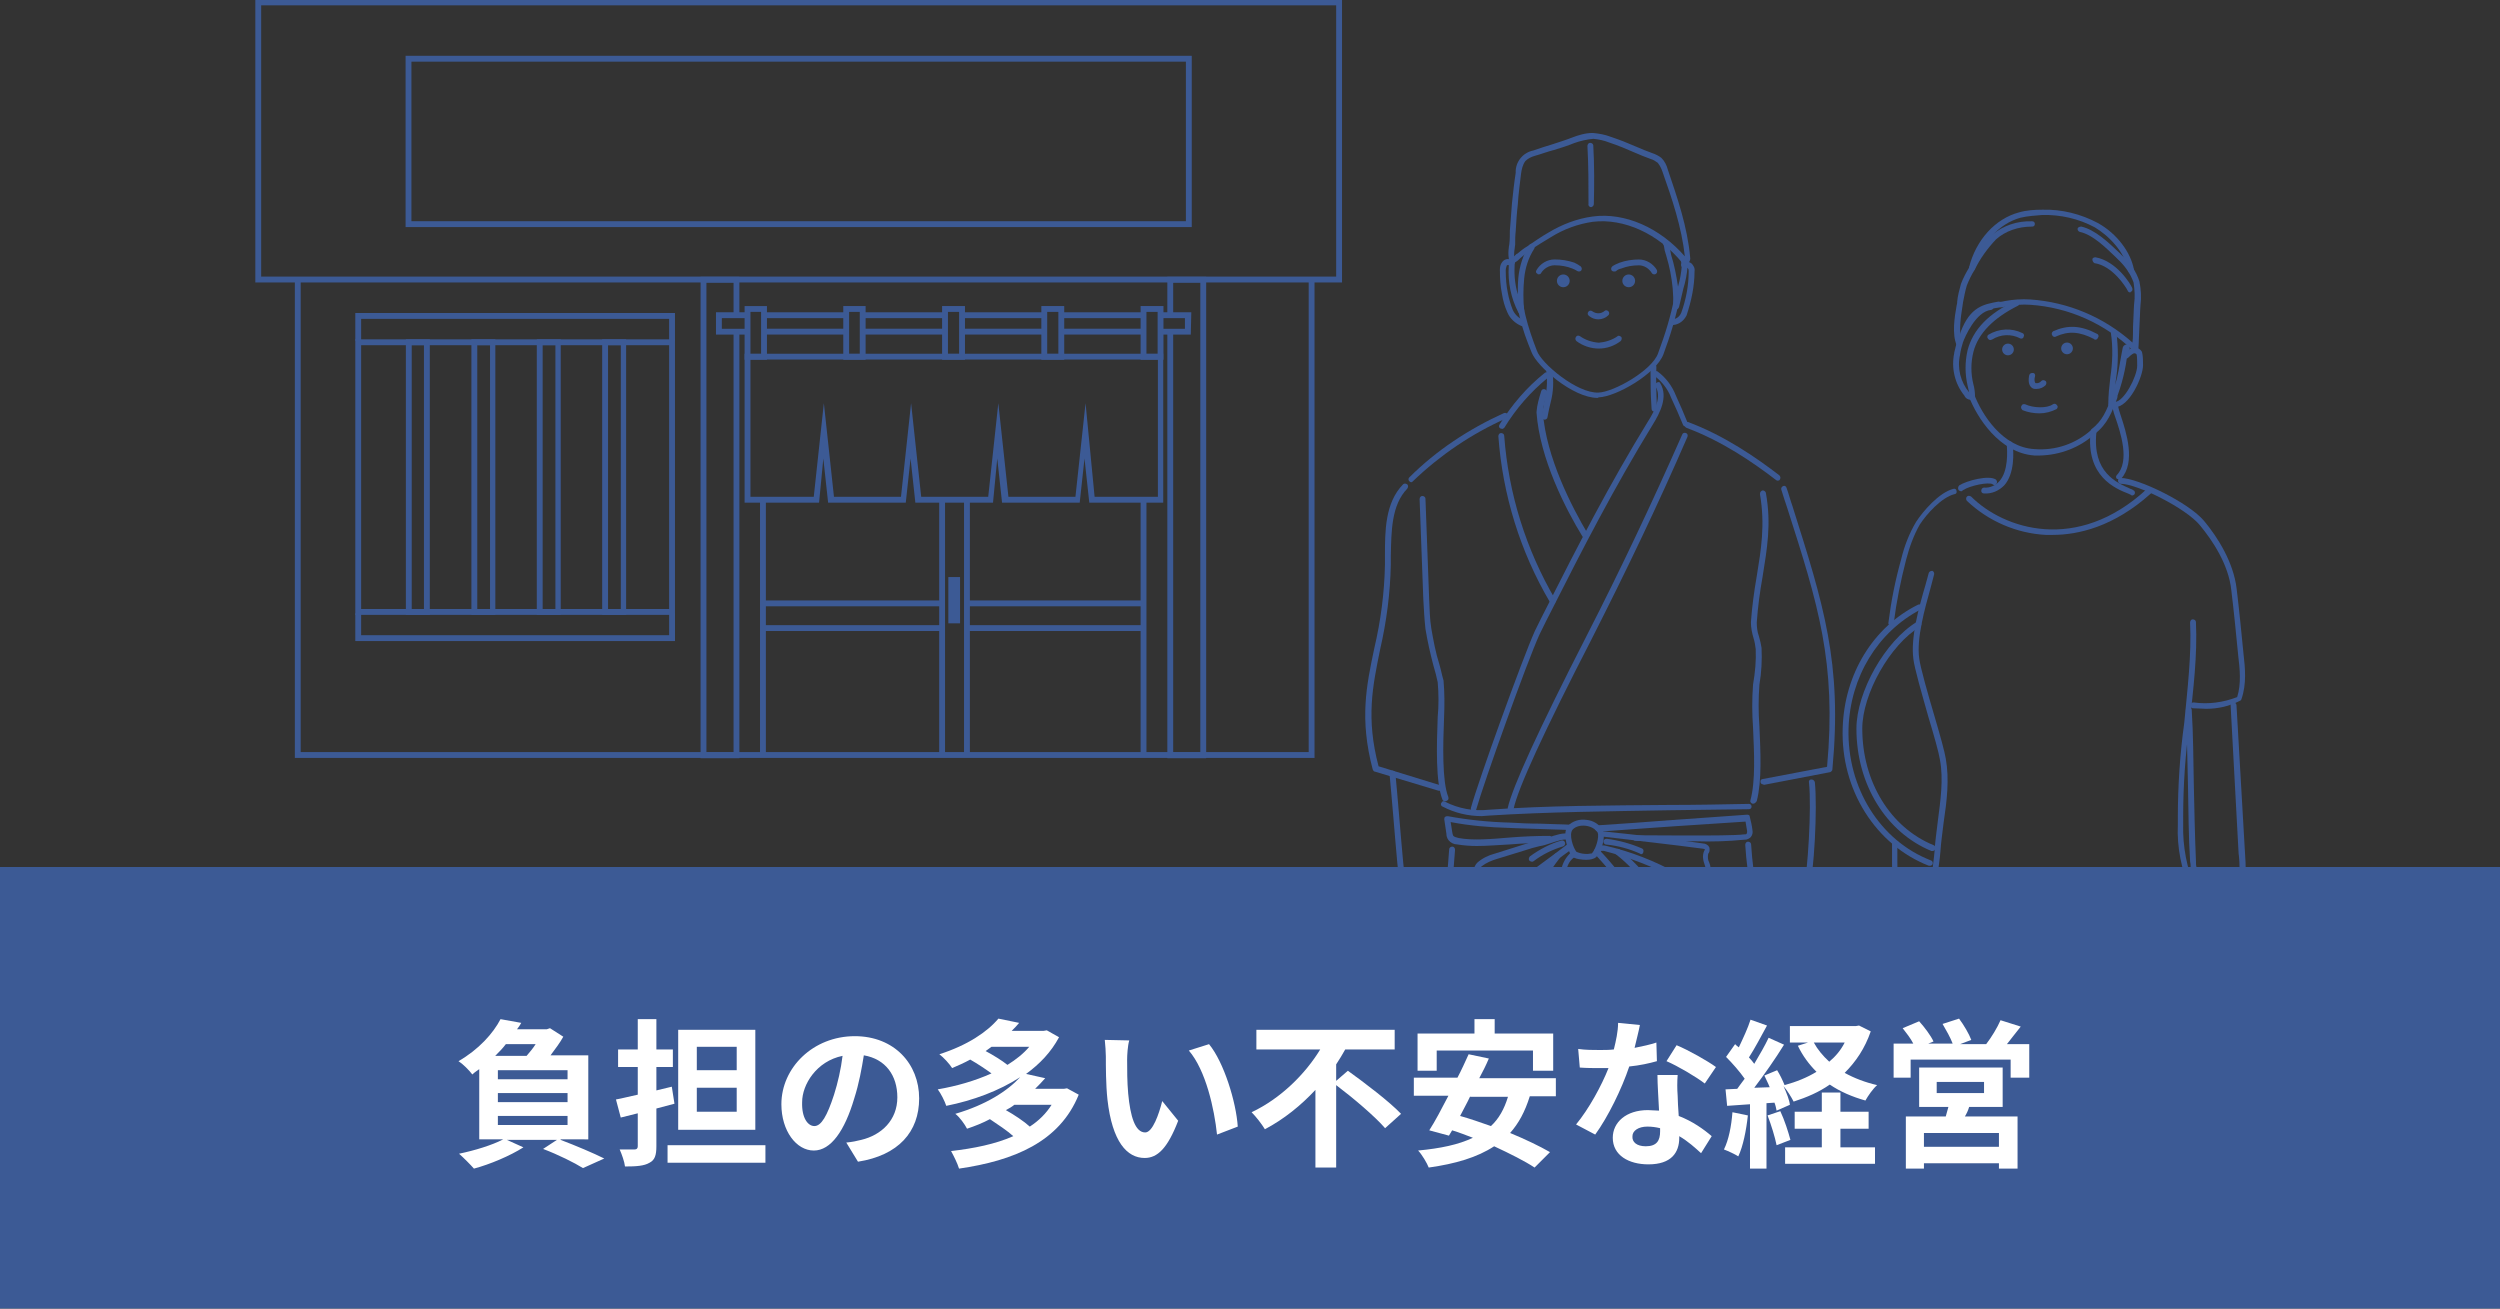 <?xml version="1.0" encoding="utf-8"?>
<!-- Generator: Adobe Illustrator 25.2.1, SVG Export Plug-In . SVG Version: 6.00 Build 0)  -->
<svg version="1.1" id="レイヤー_1" xmlns="http://www.w3.org/2000/svg" xmlns:xlink="http://www.w3.org/1999/xlink" x="0px"
	 y="0px" viewBox="0 0 470 246" style="enable-background:new 0 0 470 246;" xml:space="preserve">
<rect x="0" y="0" width="470" height="246" fill="#333333" stroke="none"/>
<style type="text/css">
	.st0{fill:#3C5A95;}
	.st1{enable-background:new    ;}
	.st2{fill:#FFFFFF;}
</style>
<g id="グループ_277" transform="translate(-235 -2064)">
	<g id="イラスト01" transform="translate(283 2064)">
		<g id="グループ_70" transform="translate(235.451 24.998)">
			<path id="パス_68" class="st0" d="M33.4,24.7c-0.2,0-0.4-0.1-0.6-0.3c-4.5-5.5-11-8.4-16.8-7.7c-2.8,0.4-5.5,1.4-7.9,2.9
				c-1.3,0.8-2.7,1.6-3.9,2.5c-0.6,0.4-1.2,0.9-1.8,1.4c-0.1,0.1-0.1,0.1-0.2,0.2c-0.4,0.4-0.9,0.8-1.4,0.7
				c-0.3-0.1-0.6-0.4-0.6-0.8c-0.1-0.7-0.1-1.3,0-2c0-0.3,0.1-0.5,0.1-0.7c0.1-0.8,0.1-1.6,0.1-2.5c0.1-1.7,0.3-3.4,0.4-5.2
				c0.2-1.9,0.4-3.8,0.7-5.7l0,0c-0.1-2,1.3-3.8,3.3-4.2c1.1-0.4,2.4-0.8,3.7-1.2C9.7,1.7,11,1.3,12,0.9c1.3-0.5,2.6-0.9,4-0.9
				c1.1,0.1,2.3,0.3,3.3,0.7c1.8,0.6,3.3,1.2,4.9,1.9c0.9,0.4,1.9,0.8,3,1.2c0.6,0.2,1.2,0.5,1.7,0.9c0.6,0.6,1,1.4,1.2,2.2
				c1.8,5.3,3.7,10.8,4.2,16.5c0.1,0.5-0.2,1-0.6,1.3C33.6,24.7,33.5,24.7,33.4,24.7z M2.5,7.7C2.3,9.6,2,11.5,1.9,13.4
				c-0.2,1.7-0.3,3.4-0.4,5.1c-0.1,0.8-0.1,1.6-0.1,2.5c0,0.2-0.1,0.5-0.1,0.8c-0.1,0.5-0.1,1-0.1,1.4c0.1-0.1,0.2-0.2,0.3-0.3
				c0.1-0.1,0.2-0.2,0.3-0.2c0.6-0.5,1.2-1,1.9-1.4c1.3-0.9,2.6-1.8,4-2.6c2.5-1.5,5.3-2.6,8.3-3c6-0.8,12.6,2.1,17.3,7.5
				c-0.6-5.5-2.4-10.8-4.2-15.9c-0.2-0.6-0.5-1.2-0.9-1.7c-0.4-0.3-0.9-0.6-1.3-0.7c-1.1-0.4-2.1-0.8-3-1.2c-1.6-0.7-3-1.3-4.8-1.9
				c-1-0.4-2-0.6-3-0.7c-1.2,0.1-2.5,0.4-3.6,0.8C11.3,2.4,10,2.8,8.7,3.2C7.5,3.5,6.2,4,5.1,4.3c-0.7,0.2-1.3,0.5-1.8,1
				C2.8,6,2.6,6.9,2.5,7.7L2.5,7.7z"/>
		</g>
		<g id="グループ_71" transform="translate(250.438 26.853)">
			<path id="パス_69" class="st0" d="M0.7,12.1L0.7,12.1c-0.3,0-0.6-0.3-0.5-0.6c0,0,0,0,0,0C0.2,7.8,0.2,4.2,0,0.6
				C0,0.3,0.2,0,0.5,0c0.3,0,0.6,0.2,0.6,0.5c0.2,3.6,0.2,7.3,0.1,11C1.2,11.8,1,12,0.7,12.1C0.7,12.1,0.7,12.1,0.7,12.1z"/>
		</g>
		<g id="グループ_72" transform="translate(235.648 45.839)">
			<path id="パス_70" class="st0" d="M2.3,13.2c-0.2,0-0.4-0.1-0.5-0.3c-1.4-2.7-2-5.7-1.8-8.7V4c0-0.4,0-0.8,0.2-1.1
				C0.4,2.7,0.7,2.6,1,2.7c0.3,0.1,0.4,0.5,0.2,0.7c0,0,0,0,0,0c0,0.2-0.1,0.4-0.1,0.5v0.3C1,6,1.2,7.8,1.7,9.5c0-1,0-2.1,0.1-3.1
				c0.2-2.2,0.9-4.3,2-6.1C4,0,4.3-0.1,4.6,0.1c0.3,0.2,0.3,0.5,0.2,0.8c0,0,0,0,0,0C3.7,2.6,3.1,4.5,2.9,6.5c-0.2,2-0.2,4.1,0,6.1
				c0,0.3-0.2,0.5-0.4,0.5C2.4,13.2,2.4,13.2,2.3,13.2z"/>
		</g>
		<g id="グループ_73" transform="translate(264.664 45.095)">
			<path id="パス_71" class="st0" d="M2.4,13.1c0,0-0.1,0-0.1,0C2,13,1.8,12.7,1.9,12.4c0,0,0,0,0,0l0,0c0-0.2,0-0.3,0-0.5v-1.1
				c0-0.6-0.1-1.1-0.1-1.7C1.6,7,1.2,5,0.6,3C0.5,2.7,0.4,2.3,0.3,2C0.2,1.5,0.2,1.1,0,0.8c-0.1-0.3,0-0.6,0.3-0.7s0.6,0,0.7,0.3
				c0.1,0.4,0.2,0.9,0.3,1.4c0.1,0.3,0.1,0.6,0.2,1c0.6,1.9,1,3.9,1.3,6C3.2,7.4,3.4,6.2,3.5,5c0-0.3,0-0.5-0.1-0.8
				c-0.1-0.3,0-0.6,0.3-0.7c0.3-0.1,0.6,0,0.7,0.3l0,0C4.6,4.2,4.6,4.6,4.6,5C4.5,6.4,4.2,7.9,3.8,9.2L3,12.6l0,0
				C2.9,12.9,2.7,13.1,2.4,13.1z"/>
		</g>
		<g id="グループ_74" transform="translate(233.978 48.711)">
			<path id="パス_72" class="st0" d="M4.3,12.6c-0.1,0-0.1,0-0.2,0c-1.2-0.5-2.2-1.4-2.7-2.6c-0.5-1.1-0.8-2.2-1-3.4
				C0.1,5.1,0,3.6,0,2c0-0.5,0.1-1,0.4-1.4C0.8,0,1.6-0.2,2.2,0.2C2.5,0.4,2.6,0.7,2.4,1C2.2,1.2,1.9,1.3,1.6,1.1c0,0,0,0,0,0
				c-0.1,0-0.2,0-0.3,0.1C1.2,1.5,1.1,1.8,1.1,2.1c0,1.4,0.1,2.9,0.4,4.3C1.7,7.4,2,8.5,2.4,9.5c0.4,0.9,1.1,1.6,2.1,2
				c0.3,0.1,0.4,0.4,0.3,0.7C4.7,12.4,4.5,12.5,4.3,12.6z"/>
		</g>
		<g id="グループ_75" transform="translate(265.874 49.198)">
			<path id="パス_73" class="st0" d="M0.7,11.9H0.5c-0.3,0-0.5-0.3-0.5-0.6c0-0.3,0.3-0.5,0.6-0.5c0,0,0,0,0,0
				c0.7,0,1.3-0.5,1.6-1.2c0.9-2.5,1.4-5.1,1.4-7.8c0-0.2,0-0.4-0.2-0.6c-0.2-0.1-0.4-0.1-0.6,0C2.6,1.3,2.3,1.1,2.2,0.8
				C2.1,0.5,2.2,0.2,2.5,0.1c0,0,0,0,0.1,0C3.1-0.1,3.7,0,4.1,0.3c0.4,0.4,0.7,0.9,0.6,1.5c0,2.8-0.6,5.6-1.5,8.3
				C2.7,11.1,1.8,11.8,0.7,11.9z"/>
		</g>
		<g id="グループ_76" transform="translate(237.325 55.204)">
			<path id="パス_74" class="st0" d="M15,19.6c-4.6,0-11.4-5.9-12.4-8.6C2.4,10.5,2.2,10,2,9.5c-0.9-2.3-1.6-4.6-2-7
				c0-0.3,0.2-0.6,0.5-0.6c0.3,0,0.6,0.2,0.6,0.5l0,0C1.5,4.6,2.2,6.9,3,9.1c0.2,0.5,0.4,1.1,0.6,1.6c0.8,2.4,7.6,8.1,11.6,7.9
				c2.9-0.1,10.1-4.2,11.2-7.4c1.3-3.5,2.4-7,3.1-10.7C29.6,0.2,29.8,0,30.1,0c0.3,0.1,0.5,0.3,0.4,0.6c0,0,0,0,0,0
				c-0.7,3.7-1.8,7.3-3.1,10.8c-1.4,3.7-8.9,8-12.2,8.1C15.1,19.6,15.1,19.6,15,19.6z"/>
		</g>
		<g id="グループ_77" transform="translate(240.765 48.773)">
			<path id="パス_75" class="st0" d="M0.5,2.8c-0.1,0-0.2,0-0.2-0.1C0,2.6-0.1,2.3,0.1,2c0,0,0,0,0,0c0.7-1.2,2-2,3.4-2
				c1.3,0,2.5,0.2,3.7,0.6C7.6,0.8,8,1,8.4,1.3c0.2,0.2,0.3,0.5,0.1,0.8C8.3,2.3,8,2.3,7.8,2.2l0,0c-0.3-0.2-0.7-0.4-1-0.5
				c-1-0.4-2.1-0.6-3.3-0.6c-1,0-2,0.6-2.5,1.4C0.9,2.7,0.8,2.8,0.5,2.8z"/>
		</g>
		<ellipse id="楕円形_8" class="st0" cx="245.9" cy="52.8" rx="1.2" ry="1.2"/>
		<g id="グループ_78" transform="translate(254.905 48.781)">
			<path id="パス_76" class="st0" d="M8.1,2.8c-0.2,0-0.4-0.1-0.5-0.3C7.1,1.7,6.2,1.1,5.2,1.1C4,1.1,2.9,1.3,1.9,1.7
				c-0.4,0.1-0.7,0.2-1,0.5C0.7,2.3,0.3,2.3,0.1,2.1C-0.1,1.8,0,1.5,0.2,1.3l0,0C0.6,1,1.1,0.8,1.6,0.6C2.7,0.2,4,0,5.2,0
				c1.4,0,2.7,0.8,3.4,2c0.1,0.3,0,0.6-0.2,0.7c0,0,0,0,0,0C8.3,2.8,8.2,2.8,8.1,2.8z"/>
		</g>
		<ellipse id="楕円形_9" class="st0" cx="258.2" cy="52.8" rx="1.2" ry="1.2"/>
		<g id="グループ_79" transform="translate(250.49 58.337)">
			<path id="パス_77" class="st0" d="M2,1.7c-0.6,0-1.2-0.2-1.7-0.6C0,0.9-0.1,0.6,0.1,0.3S0.6,0,0.9,0.2c0.7,0.5,1.6,0.5,2.3-0.1
				C3.4-0.1,3.7,0,3.9,0.2s0.2,0.6-0.1,0.8C3.4,1.4,2.7,1.7,2,1.7z"/>
		</g>
		<g id="グループ_80" transform="translate(241.832 69.302)">
			<path id="パス_78" class="st0" d="M0.5,9.6L0.5,9.6C0.2,9.5,0,9.2,0,8.9c0.2-1.1,0.4-2,0.5-2.9C1,4.3,1.1,2.5,0.9,0.6
				C0.8,0.3,1,0.1,1.3,0C1.6,0,1.9,0.2,2,0.5c0,0,0,0,0,0c0.3,1.9,0.2,3.9-0.3,5.8C1.5,7.1,1.3,8,1.1,9.1C1.1,9.4,0.8,9.6,0.5,9.6z"
				/>
		</g>
		<g id="グループ_81" transform="translate(262.298 68.463)">
			<path id="パス_79" class="st0" d="M0.7,8.9c-0.3,0-0.5-0.2-0.5-0.5C0,5.6,0,3.3,0,0.5C0,0.2,0.3,0,0.6,0s0.5,0.2,0.5,0.5
				c-0.1,2.7,0,5.1,0.1,7.8C1.2,8.6,1,8.9,0.7,8.9C0.7,8.9,0.7,8.9,0.7,8.9C0.7,8.9,0.7,8.9,0.7,8.9z"/>
		</g>
		<g id="グループ_82" transform="translate(233.819 70.004)">
			<path id="パス_80" class="st0" d="M0.5,10.6c-0.1,0-0.2,0-0.3-0.1C0,10.4-0.1,10.1,0.1,9.8c2.3-3.7,5.1-7,8.5-9.7
				C8.8-0.1,9.1,0,9.3,0.2C9.5,0.4,9.5,0.8,9.2,1C6,3.6,3.2,6.8,1,10.4C0.9,10.5,0.7,10.7,0.5,10.6z"/>
		</g>
		<g id="グループ_83" transform="translate(262.868 69.771)">
			<path id="パス_81" class="st0" d="M6,10.4c-0.2,0-0.4-0.1-0.5-0.4C4.8,8.3,4.1,6.7,3.3,5c-0.6-1.6-1.7-3-3-4
				C0,0.9-0.1,0.5,0.1,0.3C0.2,0,0.6-0.1,0.8,0.1c0,0,0,0,0,0c1.5,1.1,2.7,2.7,3.4,4.5c0.8,1.7,1.5,3.4,2.2,5.1
				c0.1,0.3,0,0.6-0.3,0.7c0,0,0,0,0,0C6.1,10.4,6,10.4,6,10.4z"/>
		</g>
		<g id="グループ_84" transform="translate(228.536 71.767)">
			<path id="パス_82" class="st0" d="M0.5,80.8c0,0-0.1,0-0.1,0c-0.3-0.1-0.5-0.4-0.4-0.7c0,0,0,0,0,0C1.4,75,9.7,52,12,46.9
				c0.8-1.6,1.6-3.3,2.3-4.6C20,31,26.2,19,33.2,7.6c1.4-2.2,2.7-4.8,1.5-6.7c-0.1-0.3,0-0.6,0.2-0.7C35.2,0,35.5,0,35.6,0.3
				c1.5,2.5,0,5.5-1.5,7.9c-7,11.4-13.2,23.4-18.9,34.7c-0.7,1.3-1.5,3-2.3,4.6c-2.3,5-10.5,27.9-11.9,32.9
				C1,80.6,0.8,80.8,0.5,80.8z"/>
		</g>
		<g id="グループ_85" transform="translate(233.691 81.411)">
			<path id="パス_83" class="st0" d="M10.2,32.1c-0.2,0-0.4-0.1-0.5-0.3C4.1,22.3,0.8,11.6,0,0.6C0,0.3,0.2,0,0.5,0
				c0.3,0,0.6,0.2,0.6,0.5c0.8,10.9,4.1,21.4,9.6,30.8c0.2,0.2,0.1,0.6-0.2,0.7c0,0,0,0,0,0C10.4,32.1,10.3,32.1,10.2,32.1z"/>
		</g>
		<g id="グループ_86" transform="translate(240.961 73.191)">
			<path id="パス_84" class="st0" d="M9,27.9c-0.2,0-0.4-0.1-0.5-0.3c-3-4.9-8-14.5-8.6-23.3V4.3c0.1-1.4,0.5-2.7,0.9-4
				c0.1-0.3,0.4-0.4,0.7-0.3S2,0.5,1.9,0.8l0,0C1.5,1.9,1.2,3.1,1.1,4.3c0.6,8.5,5.5,17.9,8.4,22.8c0.2,0.2,0.1,0.6-0.1,0.7
				c0,0,0,0,0,0C9.2,27.9,9.1,28,9,27.9z"/>
		</g>
		<g id="グループ_87" transform="translate(235.45 81.305)">
			<path id="パス_85" class="st0" d="M0.5,71.2H0.4C0.1,71.2,0,70.9,0,70.6c0,0,0,0,0,0c0.9-4,5.9-14.9,14.8-32.3l0.1-0.2
				c6.3-12.3,12.3-25,17.9-37.7c0.1-0.3,0.4-0.4,0.7-0.3s0.4,0.4,0.3,0.7l0,0c-5.5,12.7-11.6,25.4-17.9,37.8l-0.1,0.2
				C6.9,56.1,1.9,66.9,1.1,70.8C1,71.1,0.8,71.3,0.5,71.2z"/>
		</g>
		<g id="グループ_88" transform="translate(216.741 77.66)">
			<path id="パス_86" class="st0" d="M0.6,13c-0.2,0-0.3-0.1-0.4-0.2c-0.2-0.2-0.2-0.5,0-0.7c0,0,0,0,0,0C5.3,7,11.4,3,18,0
				c0.3-0.1,0.6,0,0.7,0.3c0.1,0.3,0,0.6-0.3,0.7C11.9,3.9,6,7.9,0.9,12.8C0.8,12.9,0.7,13,0.6,13z"/>
		</g>
		<g id="グループ_89" transform="translate(268.711 79.357)">
			<path id="パス_87" class="st0" d="M17.5,11c-0.1,0-0.2,0-0.3-0.1C12.9,7.6,7.1,3.6,0.4,1.1C0.1,1-0.1,0.6,0,0.4
				C0.1,0.1,0.5-0.1,0.7,0c6.9,2.6,12.8,6.7,17.1,10c0.2,0.2,0.3,0.5,0.1,0.8C17.9,10.9,17.7,11,17.5,11z"/>
		</g>
		<g id="グループ_90" transform="translate(218.886 93.243)">
			<path id="パス_88" class="st0" d="M4.8,57.4c-0.2,0-0.4-0.1-0.5-0.3C3,53.8,3.2,47,3.4,41.6c0.2-2.2,0.2-4.4,0-6.6
				c-0.2-1-0.5-2.1-0.8-3.1c-0.6-2.3-1.1-4.5-1.5-6.9c-0.2-1.8-0.3-3.7-0.4-5.5L0,0.6C0,0.3,0.2,0,0.5,0c0.3,0,0.6,0.2,0.6,0.5
				l0.7,19c0.1,1.8,0.1,3.6,0.4,5.4c0.4,2.3,0.8,4.5,1.5,6.7c0.3,1,0.5,2.1,0.8,3.1c0.2,2.3,0.2,4.6,0.1,6.9c-0.2,5.1-0.4,12,0.8,15
				c0.1,0.3,0,0.6-0.3,0.7C5,57.4,4.9,57.4,4.8,57.4z"/>
		</g>
		<g id="グループ_91" transform="translate(281.072 92.195)">
			<path id="パス_89" class="st0" d="M0.5,58.9c0,0-0.1,0-0.1,0c-0.3-0.1-0.5-0.4-0.4-0.6c0,0,0,0,0,0c1-3.7,0.7-9,0.5-13.7
				c-0.2-2.7-0.2-5.4,0-8.1C0.9,34.2,1.1,32,1,29.8c-0.1-0.7-0.2-1.4-0.4-2c-0.3-1-0.5-2-0.5-3c0.2-2.9,0.6-5.8,1.1-8.7
				c0.8-4.9,1.6-9.6,0.6-15.4C1.8,0.3,2,0.1,2.3,0C2.6,0,2.8,0.2,2.9,0.4c1.1,6,0.2,10.7-0.6,15.8c-0.5,2.8-0.9,5.7-1.1,8.6
				c0,0.9,0.1,1.8,0.4,2.6c0.2,0.7,0.4,1.5,0.5,2.2c0.1,2.3,0,4.6-0.4,6.9c-0.2,2.6-0.2,5.3,0,7.9c0.2,4.7,0.5,10.1-0.5,14
				C1,58.7,0.8,58.9,0.5,58.9z"/>
		</g>
		<g id="グループ_92" transform="translate(208.671 90.862)">
			<path id="パス_90" class="st0" d="M14,57.8c-0.1,0-0.1,0-0.2,0l-12-3.6c-0.2,0-0.3-0.2-0.4-0.4C-1.1,44.3,0.2,38.1,1.7,31
				c1.2-5.1,1.9-10.4,2-15.7v-1.6c0-4.7,0-10,3.4-13.5c0.2-0.2,0.5-0.2,0.8,0c0.2,0.2,0.2,0.5,0,0.8l0,0C4.9,4.1,4.9,9,4.8,13.7v1.6
				C4.7,20.6,4,26,2.8,31.2c-1.4,6.9-2.7,12.9-0.3,22l11.7,3.6c0.3,0.1,0.4,0.3,0.4,0.6c0,0,0,0,0,0.1C14.5,57.7,14.3,57.8,14,57.8z
				"/>
		</g>
		<g id="グループ_93" transform="translate(282.887 91.361)">
			<path id="パス_91" class="st0" d="M0.6,56.1c-0.3,0-0.5-0.2-0.5-0.4c-0.1-0.3,0.1-0.6,0.4-0.6c0,0,0,0,0,0l12.1-2.3
				c1.8-19.6-1.7-30.6-7.5-48.7C4.7,3,4.4,1.9,4,0.7C3.9,0.4,4.1,0.1,4.4,0S4.9,0.1,5,0.4c0.4,1.1,0.7,2.3,1.1,3.4
				c5.8,18.4,9.4,29.4,7.5,49.5c0,0.2-0.2,0.4-0.4,0.5L0.7,56.2C0.6,56.1,0.6,56.1,0.6,56.1z"/>
		</g>
		<g id="グループ_94" transform="translate(222.892 150.631)">
			<path id="パス_92" class="st0" d="M7.7,2.8C5.1,2.8,2.6,2.2,0.3,1C0,0.9-0.1,0.5,0.1,0.3C0.2,0,0.5-0.1,0.8,0.1
				C3.3,1.4,6.2,1.9,9,1.6c11-0.8,22.6-0.8,33.8-0.9c5,0,10.1-0.1,15.1-0.2c0.3,0,0.5,0.2,0.5,0.5s-0.2,0.5-0.5,0.5
				c-5.1,0.1-10.2,0.1-15.2,0.2C31.6,1.9,20,2,9,2.7C8.6,2.7,8.1,2.8,7.7,2.8z"/>
		</g>
		<g id="グループ_95" transform="translate(213.229 144.875)">
			<path id="パス_93" class="st0" d="M2.8,24.5c-0.3,0-0.5-0.2-0.5-0.4c-0.6-3.1-1.1-9.8-1.6-15.6C0.4,5.3,0.2,2.4,0,0.6
				C0,0.3,0.2,0,0.5,0s0.6,0.2,0.6,0.5c0.2,1.8,0.4,4.6,0.7,7.9c0.5,5.8,1,12.4,1.6,15.5C3.4,24.1,3.2,24.4,2.8,24.5
				C2.9,24.5,2.9,24.5,2.8,24.5C2.9,24.5,2.8,24.5,2.8,24.5z"/>
		</g>
		<g id="グループ_96" transform="translate(290.891 146.541)">
			<path id="パス_94" class="st0" d="M0.6,22.2c0,0-0.1,0-0.1,0c-0.3-0.1-0.5-0.4-0.4-0.7C1,17.2,1.7,5.3,1.2,0.6
				C1.1,0.3,1.3,0,1.6,0C2,0,2.2,0.2,2.3,0.5l0,0c0.5,4.8-0.1,16.9-1.2,21.3C1,22,0.8,22.1,0.6,22.2z"/>
		</g>
		<g id="グループ_97" transform="translate(246.272 154.141)">
			<path id="パス_95" class="st0" d="M4,7.5H3.8c-0.4,0-2.1-0.1-2.6-0.7C0.6,6-0.7,2.6,0.5,1.1l0,0C1.4,0.2,2.7-0.2,4,0
				C5.2,0.1,6.4,0.8,7,1.9c0.7,1.3-0.2,4-1.2,5.1C5.3,7.4,4.6,7.5,4,7.5z M1.4,1.8C0.6,2.7,1.5,5.3,2.1,6C3,6.4,4,6.5,5,6.3
				c0.8-0.9,1.4-3.1,1.1-3.9C5.6,1.6,4.7,1.2,3.8,1.1C2.9,1,2,1.2,1.4,1.8L1.4,1.8z"/>
		</g>
		<g id="グループ_98" transform="translate(229.037 156.576)">
			<path id="パス_96" class="st0" d="M3.2,12.9c-0.4,0-0.9-0.1-1.3-0.2c-0.4-0.1-0.7-0.4-0.9-0.8c-0.2-0.5-0.2-1-0.1-1.5
				C1,10.2,1,9.9,1,9.7C1,9.4,0.8,9,0.6,8.7C0.2,8.2,0,7.6,0,7c0.1-0.5,0.3-1,0.7-1.4c0.9-0.8,2.1-1.4,3.3-1.7l5.4-1.7
				c0.9-0.3,1.9-0.6,2.9-0.8c0.5-0.1,1.1-0.3,1.7-0.5c1.4-0.5,3-1,3.9-0.7c0.3,0.1,0.4,0.4,0.4,0.7c-0.1,0.3-0.4,0.4-0.7,0.4l0,0
				c-0.7-0.2-2.1,0.3-3.3,0.7c-0.6,0.2-1.2,0.4-1.9,0.5c-0.9,0.2-1.9,0.5-2.8,0.8L4.4,4.9c-1,0.3-2,0.7-2.9,1.4
				C1.3,6.5,1.2,6.8,1.1,7c0,0.4,0.2,0.8,0.4,1.1c0.3,0.4,0.5,1,0.6,1.5c0,0.3,0,0.6-0.1,1c-0.1,0.3-0.1,0.5,0,0.8
				c0.1,0.1,0.2,0.3,0.4,0.3c1.3,0.6,2.9-0.4,4.2-1.4c1.8-1.3,3.7-2.7,5.6-4.1c1.9-1.4,3.8-2.8,5.5-4.1C18,2,18.4,2,18.5,2.3
				s0.1,0.6-0.1,0.8l0,0c-1.8,1.3-3.7,2.7-5.5,4.1s-3.8,2.8-5.5,4.1C6.2,12.2,4.7,12.8,3.2,12.9z"/>
		</g>
		<g id="グループ_99" transform="translate(251.941 156.267)">
			<path id="パス_97" class="st0" d="M18.7,10.2h-0.2c-1.2-0.2-2.3-0.6-3.3-1.2L15,8.9c-4.2-2.3-8.8-4-13.4-5.2
				c-0.2,0-0.3,0-0.5,0C1,4,0.7,4.1,0.5,4.1C0.2,4.1,0,3.8,0,3.5c0,0,0,0,0,0C0,3.3,0.1,3,0.3,2.9c0.4-0.2,1-0.3,1.5-0.2
				C6.6,3.8,11.2,5.6,15.5,8L15.7,8c0.9,0.5,1.9,0.9,2.9,1.1c0.9,0.1,1.8-0.4,2.1-1.3c0.1-0.5,0-1.1-0.2-1.6
				c-0.3-0.8-0.4-1.6-0.1-2.4c0-0.1,0.1-0.1,0.1-0.2c0-0.1,0.1-0.2,0.1-0.2c-0.1,0-0.2-0.1-0.3-0.1c-6-0.8-12.5-1.5-19-2.3
				c-0.3,0-0.5-0.3-0.5-0.6S0.9,0,1.2,0c6.6,0.7,13,1.4,19,2.3c0.5,0,1,0.3,1.2,0.7c0.1,0.4,0.1,0.8-0.1,1.1c0,0,0,0.1-0.1,0.1
				c-0.1,0.6-0.1,1.2,0.2,1.7c0.3,0.7,0.3,1.4,0.2,2.1C21.4,9.4,20.1,10.3,18.7,10.2z"/>
		</g>
		<g id="グループ_100" transform="translate(239.425 157.997)">
			<path id="パス_98" class="st0" d="M0.6,4C0.4,4,0.2,3.9,0.1,3.8C-0.1,3.6,0,3.2,0.2,3c0,0,0,0,0,0C2,1.7,4,0.6,6.2,0
				C6.5,0,6.7,0.1,6.8,0.4C6.9,0.7,6.7,1,6.5,1.1c-2,0.6-3.9,1.5-5.6,2.8C0.8,4,0.7,4,0.6,4z"/>
		</g>
		<g id="グループ_101" transform="translate(253.444 157.688)">
			<path id="パス_99" class="st0" d="M7.1,2.9c-0.1,0-0.1,0-0.2-0.1c-2-0.9-4.2-1.5-6.3-1.7C0.2,1.1,0,0.8,0,0.5S0.3,0,0.6,0
				c2.3,0.3,4.5,0.9,6.6,1.8c0.3,0.1,0.4,0.4,0.3,0.7c0,0,0,0,0,0C7.5,2.7,7.3,2.9,7.1,2.9z"/>
		</g>
		<g id="グループ_102" transform="translate(251.601 159.615)">
			<path id="パス_100" class="st0" d="M10.3,12.7c-0.2,0-0.3-0.1-0.4-0.2c-0.8-1-1.6-2-2.5-3.1C5,6.5,2.6,3.5,0.2,0.9
				c-0.2-0.2-0.2-0.6,0-0.8c0.2-0.2,0.6-0.2,0.8,0c2.5,2.6,4.9,5.7,7.3,8.6c0.7,0.9,1.4,1.8,2.2,2.7l1.3-1c0.1,0,0.1-0.1,0.2-0.1
				c0-0.1-0.1-0.3-0.1-0.4C9.8,6.5,7.3,3.4,4.2,1C3.9,0.8,3.9,0.5,4.1,0.2s0.5-0.3,0.8-0.1c3.2,2.5,5.9,5.7,7.8,9.3
				c0.3,0.4,0.3,0.9,0.1,1.4c-0.1,0.2-0.3,0.4-0.5,0.5l-1.7,1.3C10.5,12.7,10.4,12.7,10.3,12.7z"/>
		</g>
		<g id="グループ_103" transform="translate(237.914 160)">
			<path id="パス_101" class="st0" d="M4.4,13.6L4.4,13.6c-0.4,0-0.6-0.1-0.9-0.2l-3.1-1.4C0,11.8-0.1,11.5,0,11.2
				C1.8,7.5,3.9,3.9,6.4,0.6c0.2-0.3,0.5-0.3,0.8-0.2c0.3,0.2,0.3,0.5,0.2,0.8c0,0,0,0,0,0C5,4.3,3,7.7,1.3,11.1l2.7,1.2
				c0.1,0.1,0.3,0.1,0.5,0.2c0.2,0,0.5-0.2,0.6-0.4c0.2-0.3,0.3-0.7,0.3-1v0c0.6-2.7,1.3-5.4,2.3-8c0.3-1.2,1-2.2,1.9-3
				c0.3-0.2,0.6-0.1,0.8,0.2c0.2,0.2,0.1,0.6-0.1,0.7C9.3,1.6,8.8,2.5,8.6,3.5C7.6,6,6.9,8.6,6.4,11.2v0c-0.1,0.5-0.2,1-0.5,1.4
				C5.6,13.2,5,13.5,4.4,13.6z"/>
		</g>
		<g id="グループ_104" transform="translate(223.524 153.448)">
			<path id="パス_102" class="st0" d="M6.1,5.6c-1.2,0-2.5-0.1-3.7-0.3C1.8,5.3,1.2,5,0.8,4.5C0.5,4.1,0.4,3.7,0.4,3.3L0,0.6
				c0-0.2,0-0.4,0.2-0.5C0.3,0,0.5,0,0.7,0c3.8,0.7,7.7,1.1,11.6,1.2c1.7,0.1,3.7,0.2,5.7,0.2c2,0.1,4,0.1,5.7,0.2
				c0.3,0,0.5,0.2,0.5,0.5c0,0,0,0,0,0c0,0.3-0.3,0.5-0.6,0.5c-1.7-0.1-3.7-0.1-5.7-0.2s-4-0.1-5.7-0.2c-3.7-0.1-7.4-0.4-11-1.1
				l0.3,1.9c0,0.2,0.1,0.5,0.2,0.7c0.2,0.2,0.6,0.3,1,0.4c2.6,0.5,6.2,0.2,9.7-0.1c2.5-0.2,4.9-0.3,7.4-0.3c0.3,0,0.5,0.3,0.5,0.6
				C20.3,4.8,20,5,19.7,5l0,0c-2.4,0-4.9,0.1-7.3,0.3C10.3,5.4,8.1,5.6,6.1,5.6z"/>
		</g>
		<g id="グループ_105" transform="translate(251.859 153.261)">
			<path id="パス_103" class="st0" d="M18.9,4.9C13.6,4.9,8,4.9,7.6,4.8c-0.3,0-0.5-0.2-0.5-0.5s0.2-0.5,0.5-0.5l0,0
				C7.8,3.7,25.4,4,28,3.6l0.1,0c0.2,0,0.3,0,0.4-0.1c0.1-0.2,0.1-0.3,0.1-0.5c-0.1-0.6-0.2-1.2-0.3-1.8c-4.4,0.3-9,0.6-13.7,0.9
				c-4.8,0.3-9.5,0.7-14,1C0.3,3,0,2.8,0,2.5c0-0.3,0.2-0.6,0.5-0.6c4.5-0.3,9.2-0.6,14-1c4.8-0.3,9.6-0.7,14.1-1
				c0.3,0,0.5,0.1,0.5,0.4c0.2,0.8,0.4,1.6,0.5,2.5c0.1,0.5,0,0.9-0.3,1.3c-0.3,0.3-0.7,0.5-1.1,0.5l-0.1,0C25.1,4.9,22,5,18.9,4.9z
				"/>
		</g>
		<g id="グループ_106" transform="translate(248.179 63.13)">
			<path id="パス_104" class="st0" d="M4.4,2.4C2.9,2.4,1.4,1.9,0.2,1C0,0.8-0.1,0.5,0.1,0.2s0.5-0.3,0.8-0.1
				c1,0.7,2.2,1.1,3.5,1.2c1.2-0.1,2.5-0.5,3.5-1.2C8-0.1,8.4,0,8.6,0.2S8.7,0.8,8.5,1C7.3,1.9,5.9,2.4,4.4,2.4z"/>
		</g>
		<g id="グループ_107" transform="translate(223.747 159.163)">
			<path id="パス_105" class="st0" d="M0.5,10.2L0.5,10.2C0.2,10.1,0,9.9,0,9.6c0,0,0,0,0,0l0.7-9.1C0.7,0.2,1,0,1.3,0
				c0.3,0,0.5,0.3,0.5,0.6c0,0,0,0,0,0L1.1,9.7C1.1,9.9,0.8,10.2,0.5,10.2C0.6,10.2,0.6,10.2,0.5,10.2z"/>
		</g>
		<g id="グループ_108" transform="translate(280.108 158.234)">
			<path id="パス_106" class="st0" d="M1.8,10.5c-0.3,0-0.5-0.2-0.5-0.4C0.6,7,0.2,3.8,0,0.6C0,0.3,0.2,0,0.5,0
				c0.3,0,0.6,0.2,0.6,0.5c0.2,3.2,0.6,6.3,1.2,9.4C2.4,10.2,2.2,10.5,1.8,10.5C1.9,10.5,1.9,10.5,1.8,10.5
				C1.9,10.5,1.8,10.5,1.8,10.5z"/>
		</g>
		<ellipse id="楕円形_10" class="st0" cx="329.5" cy="65.7" rx="1.1" ry="1.1"/>
		<ellipse id="楕円形_11" class="st0" cx="340.6" cy="65.5" rx="1.1" ry="1.1"/>
		<g id="グループ_109" transform="translate(325.621 61.928)">
			<path id="パス_107" class="st0" d="M0.6,2C0.4,2,0.2,1.9,0.1,1.7C-0.1,1.5,0,1.1,0.2,1c2-1.2,4.4-1.3,6.4-0.3
				c0.3,0.1,0.4,0.5,0.2,0.7C6.8,1.7,6.4,1.8,6.2,1.7C4.5,0.8,2.5,0.9,0.9,1.9C0.8,1.9,0.7,2,0.6,2z"/>
		</g>
		<g id="グループ_110" transform="translate(337.728 61.458)">
			<path id="パス_108" class="st0" d="M8.2,2.4c-0.1,0-0.2,0-0.2-0.1C5.3,0.9,3.2,0.7,0.8,1.8C0.5,2,0.2,1.8,0.1,1.6
				C-0.1,1.3,0,1,0.3,0.8C3-0.4,5.5-0.3,8.5,1.3c0.3,0.1,0.4,0.5,0.2,0.7c0,0,0,0,0,0C8.6,2.3,8.4,2.4,8.2,2.4z"/>
		</g>
		<g id="グループ_111" transform="translate(333.371 70.121)">
			<path id="パス_109" class="st0" d="M1.5,3C1.2,3,1,3,0.8,2.9c-0.4-0.2-1-0.8-0.7-2.4C0.2,0.1,0.4,0,0.8,0s0.5,0.4,0.4,0.7l0,0
				C1,1.4,1.2,1.8,1.3,1.9c0.4,0.1,0.9-0.1,1.1-0.4c0.2-0.2,0.5-0.2,0.8,0c0.2,0.2,0.2,0.5,0,0.8C2.8,2.7,2.2,3,1.5,3z"/>
		</g>
		<g id="グループ_112" transform="translate(331.937 75.91)">
			<path id="パス_110" class="st0" d="M3.5,1.8c-1.1,0-2.2-0.2-3.2-0.6C0.1,1-0.1,0.7,0.1,0.4c0.1-0.3,0.4-0.4,0.7-0.3
				C2.3,0.8,4.9,0.9,6,0.1C6.3-0.1,6.6,0,6.8,0.3C7,0.5,6.9,0.8,6.7,1C5.7,1.5,4.6,1.8,3.5,1.8z"/>
		</g>
		<g id="グループ_113" transform="translate(319.1 56.466)">
			<path id="パス_111" class="st0" d="M3.4,18.7c-0.5,0-1-0.3-1.2-0.8c-1.8-2.2-2.5-5.2-1.9-8l0-0.1c0.2-0.7,0.3-1.4,0.6-2.2
				C1.4,5.9,3.8,1,7.1,0.7c0.3,0,0.6,0.2,0.6,0.5c0,0.3-0.2,0.6-0.5,0.6l0,0C4.4,2.1,2.3,6.8,1.9,8c-0.2,0.7-0.4,1.4-0.5,2.1l0,0.1
				c-0.6,2.5,0.1,5.2,1.7,7.1c0,0,0,0,0,0C3,16.9,2.9,16.5,2.8,16c-0.5-2.2-0.5-4.4,0-6.6c1-3.9,4-7,9-9.3c0.3-0.1,0.6,0,0.7,0.2
				c0.1,0.3,0,0.6-0.2,0.7C7.7,3.3,4.8,6.2,3.9,9.7c-0.5,2-0.5,4.1,0,6.1c0.2,0.7,0.3,1.5,0.3,2.2c0,0.3-0.2,0.6-0.5,0.7
				C3.6,18.7,3.5,18.7,3.4,18.7z"/>
		</g>
		<g id="グループ_114" transform="translate(319.353 41.602)">
			<path id="パス_112" class="st0" d="M1,23.6c-0.2,0-0.4-0.1-0.5-0.3c-0.9-2.1-0.4-5.3,0-7.5c0.1-0.3,0.1-0.5,0.1-0.7
				c0.1-1.1,0.4-2.2,0.7-3.3c0.4-1.1,1-2.2,1.6-3.2C4,6.4,5.4,4.4,7.1,2.6c2.1-1.8,4.8-2.7,7.6-2.6c0.3,0,0.5,0.2,0.5,0.5
				c0,0,0,0,0,0c0,0.3-0.2,0.5-0.5,0.5c0,0,0,0-0.1,0C12.1,1,9.7,1.8,7.9,3.4c-1.6,1.7-3,3.6-4,5.7c-0.6,0.9-1.1,2-1.5,3
				c-0.3,1-0.5,2.1-0.7,3.1c0,0.2-0.1,0.5-0.1,0.7c-0.3,1.9-0.8,5.1-0.1,6.9c0.1,0.3,0,0.6-0.3,0.7c0,0,0,0,0,0
				C1.1,23.6,1.1,23.6,1,23.6z"/>
		</g>
		<g id="グループ_115" transform="translate(322.189 39.422)">
			<path id="パス_113" class="st0" d="M30.4,11.9c-0.3,0-0.5-0.2-0.5-0.5c-0.6-3.4-3.6-6.5-6.3-8.1c-3-1.6-6.4-2.4-9.9-2.3
				C12.4,1.1,11,1.2,9.7,1.5c-4.1,1.1-7.4,4.8-8.6,9.6c-0.1,0.3-0.4,0.4-0.7,0.4C0.1,11.4,0,11.1,0,10.8C1.3,5.7,4.9,1.7,9.4,0.5
				C10.8,0.1,12.3,0,13.8,0c3.6-0.1,7.2,0.8,10.4,2.5c3.6,2,6.2,5.5,6.8,8.8c0.1,0.3-0.1,0.6-0.4,0.6c0,0,0,0,0,0
				C30.5,11.9,30.4,11.9,30.4,11.9z"/>
		</g>
		<g id="グループ_116" transform="translate(320.509 42.6)">
			<path id="パス_114" class="st0" d="M32.9,23.5c-0.1,0-0.3-0.1-0.4-0.2c-5.2-5-12-8.1-19.3-8.6c-1.5-0.1-3,0-4.5,0.3
				c-0.5,0.1-0.9,0.2-1.3,0.2c-2.7,0.4-4.7,0.8-6.3,5c-0.1,0.3-0.4,0.4-0.7,0.3c-0.3-0.1-0.4-0.4-0.3-0.7c1.8-4.8,4.4-5.2,7.1-5.7
				C7.6,14.2,8,14.1,8.4,14c1.6-0.3,3.2-0.4,4.8-0.3c7.1,0.5,13.8,3.3,19.2,8.1c0.1-0.9,0.1-2,0.1-3c0.1-1.4,0.1-3,0.2-4.2
				c0.2-1.4,0.1-2.8-0.1-4.1c-0.6-1.7-1.7-3.2-3-4.4c-0.2-0.2-0.3-0.3-0.5-0.5c-1.8-1.7-4.2-4.1-6.6-4.6c-0.3-0.1-0.5-0.4-0.4-0.7
				C22.2,0.1,22.5,0,22.8,0c2.6,0.6,5.1,3,7.1,4.9c0.2,0.2,0.3,0.3,0.5,0.5c1.5,1.3,2.7,3,3.3,4.9c0.3,1.5,0.4,3,0.2,4.5
				c-0.1,1.2-0.1,2.7-0.2,4.1c-0.1,1.4-0.1,3-0.2,4.2c0,0.2-0.2,0.4-0.4,0.5C33,23.5,33,23.5,32.9,23.5z"/>
		</g>
		<g id="グループ_117" transform="translate(345.368 48.374)">
			<path id="パス_115" class="st0" d="M7.1,6.6c-0.2,0-0.4-0.1-0.5-0.4C6.3,5.6,3.8,1.6,0.4,1.1C0.2,1,0,0.7,0,0.4S0.3,0,0.6,0
				l0,0c3.9,0.7,6.6,5,6.9,5.8c0.1,0.3,0,0.6-0.3,0.7C7.2,6.6,7.1,6.6,7.1,6.6L7.1,6.6z"/>
		</g>
		<g id="グループ_118" transform="translate(349.092 65.357)">
			<path id="パス_116" class="st0" d="M0.5,11.2C0.2,11.2,0,11,0,10.7c0-0.3,0.2-0.5,0.5-0.5c1.7,0,4.2-4.8,4.2-6.8
				c0-0.5,0-1.7-0.1-2.1C4.5,1.1,4.2,1,4,1.1C3.6,1.3,3.3,1.6,3,1.9c-0.2,0.2-0.5,0.2-0.8,0C2,1.7,2,1.4,2.2,1.2
				c0.4-0.5,0.9-0.8,1.4-1.1c0.8-0.3,1.6,0,2,0.7c0.2,0.8,0.2,1.7,0.2,2.5C5.8,5.5,3.2,11.2,0.5,11.2z"/>
		</g>
		<g id="グループ_119" transform="translate(348.355 61.952)">
			<path id="パス_117" class="st0" d="M0.5,14.6c0,0-0.1,0-0.1,0C0.2,14.5,0,14.3,0,14.1c0-1.7,0.2-3.5,0.4-5.2
				c0.4-2.7,0.5-5.5,0.1-8.2C0.4,0.3,0.6,0.1,0.9,0c0.3-0.1,0.6,0.1,0.6,0.4c0,0,0,0,0,0C1.9,3.3,1.9,6.2,1.5,9
				c-0.1,0.5-0.1,0.9-0.2,1.4c0.5-1.7,0.8-3.5,1.1-5.3c0.1-0.5,0.2-1.1,0.3-1.6C2.8,3,3.2,2.8,3.5,2.8c0.3,0,0.6,0.3,0.5,0.6
				C4.1,3.7,4,3.9,3.8,4L3.5,5.3c-0.4,3.1-1.3,6.2-2.5,9C0.9,14.5,0.7,14.6,0.5,14.6z"/>
		</g>
		<g id="グループ_120" transform="translate(322.145 73.835)">
			<path id="パス_118" class="st0" d="M13.4,11.8c-0.4,0-0.7,0-1.1,0C5.7,11.3,1.5,4.6,0,0.7c-0.1-0.3,0-0.6,0.3-0.7
				c0.3-0.1,0.6,0,0.7,0.3C2.4,4,6.3,10.3,12.4,10.6C16.3,10.9,20.1,9.6,23,7L23,6.9c2.1-1.6,2.9-3.5,3.9-6.3
				c0.1-0.3,0.4-0.4,0.7-0.3c0.3,0.1,0.4,0.4,0.3,0.7c0,0,0,0,0,0c-1,2.6-1.8,4.9-4.3,6.8l-0.1,0.1C20.8,10.3,17.2,11.7,13.4,11.8z"
				/>
		</g>
		<g id="グループ_121" transform="translate(324.477 82.968)">
			<path id="パス_119" class="st0" d="M0.5,9.8C0.2,9.8,0,9.6,0,9.3C0,9,0.2,8.7,0.5,8.7c1.1,0.1,2.2-0.4,2.9-1.2
				c1.7-1.9,1.5-5.5,1.4-7C4.8,0.3,5,0,5.3,0c0.3,0,0.6,0.2,0.6,0.5l0,0c0.2,1.6,0.4,5.6-1.6,7.8C3.3,9.3,2,9.9,0.5,9.8z"/>
		</g>
		<g id="グループ_122" transform="translate(344.928 80.646)">
			<path id="パス_120" class="st0" d="M7.9,12.5c-0.1,0-0.1,0-0.2-0.1l-0.4-0.2C4.7,11.2-0.8,8.9,0.1,0.5C0.1,0.2,0.4,0,0.7,0
				C1,0,1.2,0.3,1.2,0.6l0,0C0.4,8.2,5,10.1,7.7,11.3c0.1,0,0.3,0.1,0.4,0.2c0.3,0.1,0.4,0.4,0.3,0.7c0,0,0,0,0,0
				C8.3,12.4,8.1,12.5,7.9,12.5z"/>
		</g>
		<g id="グループ_123" transform="translate(349.063 75.512)">
			<path id="パス_121" class="st0" d="M1.3,14.6c-0.1,0-0.3-0.1-0.4-0.1c-0.2-0.2-0.2-0.5,0-0.7c0,0,0,0,0,0
				c2.5-2.6,0.7-8-0.3-10.9C0.3,2.1,0.1,1.3,0,0.5C0,0.2,0.3,0,0.6,0c0.3,0,0.5,0.3,0.5,0.6c0.1,0.7,0.3,1.3,0.5,1.9
				c1.1,3.3,2.9,8.9,0.1,12C1.6,14.6,1.5,14.6,1.3,14.6z"/>
		</g>
		<g id="グループ_124" transform="translate(320.13 89.857)">
			<path id="パス_122" class="st0" d="M0.6,2.5c-0.2,0-0.4-0.1-0.5-0.2C-0.1,2,0,1.6,0.2,1.4c1.4-0.9,5.6-2,6.9-1.1
				c0.2,0.2,0.3,0.5,0.1,0.8C7.1,1.4,6.7,1.4,6.5,1.2C5.8,0.7,2.3,1.4,0.9,2.3C0.8,2.4,0.7,2.5,0.6,2.5z"/>
		</g>
		<g id="グループ_125" transform="translate(321.581 91.862)">
			<path id="パス_123" class="st0" d="M16.3,8.7c-0.4,0-0.9,0-1.3,0C9.5,8.4,4.2,6.1,0.2,2.3C0,2.1,0,1.7,0.2,1.5
				c0.2-0.2,0.5-0.2,0.8,0c6.1,6.1,19.9,10.7,33-1.4c0.2-0.2,0.6-0.2,0.8,0s0.2,0.6,0,0.8l0,0C27.8,7.2,21.1,8.7,16.3,8.7z"/>
		</g>
		<g id="グループ_126" transform="translate(306.93 91.803)">
			<path id="パス_124" class="st0" d="M0.6,25.8L0.6,25.8c-0.4,0-0.6-0.3-0.5-0.6c0,0,0,0,0,0c0.5-4,1.3-8,2.4-11.9
				c0.6-2.5,1.5-4.8,2.8-7c1.3-2,4.3-5.5,7-6.2c0.3-0.1,0.6,0.1,0.6,0.4c0.1,0.3-0.1,0.6-0.4,0.6C10.1,1.7,7.3,4.8,6,6.8
				C4.8,8.9,4,11.2,3.4,13.5c-1,3.9-1.8,7.8-2.3,11.8C1.1,25.6,0.8,25.8,0.6,25.8z"/>
		</g>
		<g id="グループ_127" transform="translate(311.605 107.319)">
			<path id="パス_125" class="st0" d="M3.3,63.6L3.3,63.6c-0.3,0-0.6-0.3-0.5-0.6c0.1-1.4,0.4-3.4,0.7-5.3C3.7,55.9,4,54,4.1,52.6
				c0.1-1.8,0.4-3.7,0.6-5.5c0.5-3.9,1.1-7.9,0.4-11.6c-0.2-1.3-1.1-4.5-2.1-7.8c-1.3-4.6-2.7-9.4-2.9-11.2c-0.5-4,1-9.5,2.3-13.9
				C2.6,1.9,2.8,1.1,3,0.4C3.1,0.1,3.4,0,3.7,0C3.9,0.1,4.1,0.4,4,0.7C3.8,1.4,3.6,2.2,3.4,3c-1.2,4.3-2.7,9.7-2.2,13.4
				c0.2,1.7,1.6,6.6,2.9,11c1,3.4,1.9,6.6,2.1,7.9c0.7,3.9,0.2,8-0.4,12c-0.2,1.8-0.5,3.7-0.6,5.4c-0.1,1.4-0.4,3.4-0.7,5.3
				c-0.3,1.9-0.6,3.8-0.7,5.2C3.8,63.5,3.6,63.6,3.3,63.6z"/>
		</g>
		<g id="グループ_128" transform="translate(307.703 158.182)">
			<path id="パス_126" class="st0" d="M0.6,12.8c-0.3,0-0.5-0.2-0.5-0.5C0.1,11.5,0,7.1,0,3.8c0-1.6,0-2.9,0-3.3
				C0,0.2,0.2,0,0.5,0l0,0c0.3,0,0.5,0.2,0.5,0.5c0,0.4,0,1.6,0,3.3c0,3.3,0.1,7.7,0.1,8.4C1.2,12.5,0.9,12.8,0.6,12.8L0.6,12.8z"/>
		</g>
		<g id="グループ_129" transform="translate(350.185 89.855)">
			<path id="パス_127" class="st0" d="M16.6,43.4c-0.8,0-1.6-0.1-2.5-0.1c-0.3,0-0.5-0.3-0.5-0.6c0-0.3,0.3-0.5,0.6-0.5
				c2.8,0.4,5.6,0,8.2-1c0.8-2.5,0.5-5.3,0.2-7.8c-0.4-4.1-0.8-8.2-1.3-12.3c-0.5-4.8-3.5-9.3-5.9-12.2C12.8,5.7,3.6,1.1,0.5,1.1
				C0.2,1.1,0,0.8,0,0.5C0,0.2,0.2,0,0.5,0c3.3,0,12.9,4.7,15.7,8.1c2.5,3,5.5,7.7,6.1,12.7c0.5,4.1,0.9,8.3,1.3,12.3
				c0.3,2.6,0.6,5.7-0.4,8.5c0,0.1-0.2,0.3-0.3,0.3C21,42.9,18.8,43.4,16.6,43.4z"/>
		</g>
		<g id="グループ_130" transform="translate(361.335 116.435)">
			<path id="パス_128" class="st0" d="M3,51.4c-0.2,0-0.4-0.1-0.5-0.3c-1.7-3.9-2.6-8.2-2.4-12.5c0-0.4,0-0.9,0-1.4
				c0-5.9,0.4-11.9,1.2-17.7C1.9,13.2,2.7,6.6,2.4,0.6C2.4,0.3,2.6,0,2.9,0c0.3,0,0.6,0.2,0.6,0.5C3.8,6.7,3,13.3,2.3,19.6
				c-0.8,5.8-1.2,11.7-1.2,17.6c0,0.5,0,0.9,0,1.4c-0.1,4.1,0.7,8.3,2.3,12c0.1,0.3,0,0.6-0.3,0.7C3.1,51.4,3,51.4,3,51.4z"/>
		</g>
		<g id="グループ_131" transform="translate(371.356 132.009)">
			<path id="パス_129" class="st0" d="M1.8,35.8H1.7c-0.3-0.1-0.5-0.3-0.4-0.6c0,0,0,0,0,0c0.4-2.3,0.5-4.6,0.2-6.8L0,0.6
				C0,0.3,0.2,0,0.5,0c0.3,0,0.5,0.2,0.6,0.5l1.6,27.8c0.2,2.4,0.2,4.8-0.3,7.1C2.3,35.6,2.1,35.8,1.8,35.8z"/>
		</g>
		<g id="グループ_132" transform="translate(362.941 132.911)">
			<path id="パス_130" class="st0" d="M2.2,35.8c-0.2,0-0.5-0.2-0.5-0.4c-0.5-1.7-0.8-3.4-0.8-5.2c0-0.3,0-0.7-0.1-1.1
				c-0.3-4.6-0.3-9.5-0.4-14.3C0.3,10.1,0.2,5.2,0,0.6C0,0.3,0.2,0,0.5,0c0.3,0,0.5,0.2,0.6,0.5c0.3,4.6,0.3,9.5,0.4,14.3
				c0.1,4.7,0.2,9.6,0.4,14.2c0,0.4,0,0.8,0.1,1.1c0,1.7,0.3,3.3,0.8,4.9c0.1,0.3-0.1,0.6-0.4,0.7c0,0,0,0,0,0
				C2.3,35.8,2.3,35.8,2.2,35.8z"/>
		</g>
		<g id="グループ_133" transform="translate(298.426 113.564)">
			<path id="パス_131" class="st0" d="M16.4,49.2c-0.1,0-0.1,0-0.2,0C6.2,45.3-0.4,34.9,0,23.3c0.3-10.1,5.7-19,14.2-23.2
				c0.3-0.1,0.6,0,0.7,0.2c0.1,0.3,0,0.6-0.2,0.7l0,0C6.6,5.2,1.4,13.7,1.1,23.4C0.8,34.5,7,44.5,16.6,48.2c0.3,0.1,0.4,0.4,0.3,0.7
				C16.8,49.1,16.6,49.2,16.4,49.2z"/>
		</g>
		<g id="グループ_134" transform="translate(301.009 116.79)">
			<path id="パス_132" class="st0" d="M14.3,43.2c-0.1,0-0.1,0-0.2,0C5.6,39.7,0,30.7,0,20.2C0,13.3,5.4,3.7,11.4,0.1
				c0.2-0.2,0.6-0.1,0.7,0.1c0,0,0,0,0,0C12.3,0.5,12.2,0.9,12,1c0,0,0,0,0,0C6.3,4.4,1.1,13.7,1.1,20.2c0,10,5.3,18.6,13.4,21.9
				c0.3,0.1,0.4,0.4,0.3,0.7C14.8,43,14.6,43.2,14.3,43.2z"/>
		</g>
		<g id="グループ_135" transform="translate(0 0)">
			<path id="パス_133" class="st0" d="M204.3,53.1H0V0h204.3V53.1z M1.1,52h202.1v-51H1.1V52z"/>
		</g>
		<g id="グループ_136" transform="translate(28.249 10.491)">
			<path id="パス_134" class="st0" d="M147.8,32.2H0V0h147.8L147.8,32.2L147.8,32.2z M1.1,31.1h145.6v-30H1.1V31.1z"/>
		</g>
		<g id="グループ_137" transform="translate(7.431 52.591)">
			<path id="パス_135" class="st0" d="M191.7,89.9H0V0h1.1v88.8h189.5V0h1.1V89.9z"/>
		</g>
		<g id="グループ_138" transform="translate(95.401 61.797)">
			<rect id="長方形_20" x="0" y="0" class="st0" width="15.7" height="1.1"/>
		</g>
		<g id="グループ_139" transform="translate(114.006 61.797)">
			<rect id="長方形_21" x="0" y="0" class="st0" width="15.8" height="1.1"/>
		</g>
		<g id="グループ_140" transform="translate(132.72 61.797)">
			<rect id="長方形_22" x="0" y="0" class="st0" width="15.8" height="1.1"/>
		</g>
		<g id="グループ_141" transform="translate(151.461 61.797)">
			<rect id="長方形_23" x="0" y="0" class="st0" width="15.5" height="1.1"/>
		</g>
		<g id="グループ_142" transform="translate(170.066 58.71)">
			<path id="パス_136" class="st0" d="M5.8,4.2H0V3.1h4.7v-2H0.1V0h5.8L5.8,4.2z"/>
		</g>
		<g id="グループ_143" transform="translate(151.68 58.71)">
			<rect id="長方形_24" x="0" y="0" class="st0" width="15.4" height="1.1"/>
		</g>
		<g id="グループ_144" transform="translate(132.665 58.71)">
			<rect id="長方形_25" x="0" y="0" class="st0" width="15.9" height="1.1"/>
		</g>
		<g id="グループ_145" transform="translate(113.951 58.71)">
			<rect id="長方形_26" x="0" y="0" class="st0" width="15.8" height="1.1"/>
		</g>
		<g id="グループ_146" transform="translate(95.401 58.71)">
			<rect id="長方形_27" x="0" y="0" class="st0" width="15.9" height="1.1"/>
		</g>
		<g id="グループ_147" transform="translate(86.604 58.71)">
			<path id="パス_137" class="st0" d="M6.1,4.2H0V0h6.1v1.1H1.1v2h5.1V4.2z"/>
		</g>
		<g id="グループ_148" transform="translate(91.986 57.536)">
			<path id="パス_138" class="st0" d="M4.2,10.1H0V0h4.2V10.1z M1.1,9h2V1.1h-2V9z"/>
		</g>
		<g id="グループ_149" transform="translate(110.536 57.536)">
			<path id="パス_139" class="st0" d="M4.2,10.1H0V0h4.2V10.1z M1.1,9h2V1.1h-2V9z"/>
		</g>
		<g id="グループ_150" transform="translate(129.113 57.536)">
			<path id="パス_140" class="st0" d="M4.3,10.1H0V0h4.3V10.1z M1.1,9h2.1V1.1H1.1V9z"/>
		</g>
		<g id="グループ_151" transform="translate(147.773 57.536)">
			<path id="パス_141" class="st0" d="M4.3,10.1H0V0h4.3V10.1z M1.1,9h2.1V1.1H1.1V9z"/>
		</g>
		<g id="グループ_152" transform="translate(166.432 57.536)">
			<path id="パス_142" class="st0" d="M4.3,10.1H0V0h4.3V10.1z M1.1,9h2.1V1.1H1.1V9z"/>
		</g>
		<g id="グループ_153" transform="translate(91.986 66.496)">
			<path id="パス_143" class="st0" d="M78.7,28H64.8l-0.9-8.3L63,28H48.4l-0.9-8.3L46.7,28H32.1l-0.9-8.3L30.3,28H15.7l-0.9-8.3
				L14,28H0V0h78.7V28z M65.8,26.9h11.9V1.1H1.1v25.8H13l1.9-17.6l1.9,17.6h12.6l1.9-17.6l1.9,17.6h12.6l1.9-17.6l1.9,17.6h12.6
				l1.9-17.6L65.8,26.9z"/>
		</g>
		<g id="グループ_154" transform="translate(18.796 63.792)">
			<path id="パス_144" class="st0" d="M60.1,51.8H0V0h60.1L60.1,51.8z M1.1,50.7H59V1.1H1.1L1.1,50.7z"/>
		</g>
		<g id="グループ_155" transform="translate(18.796 115.317)">
			<path id="パス_145" class="st0" d="M60.1,5.2H0V0h1.1v4.1H59V0h1.1V5.2z"/>
		</g>
		<g id="グループ_156" transform="translate(18.796 58.847)">
			<path id="パス_146" class="st0" d="M60.1,5.2H59V1.1H1.1v4.1H0V0h60.1L60.1,5.2z"/>
		</g>
		<g id="グループ_157" transform="translate(28.303 63.792)">
			<path id="パス_147" class="st0" d="M4.5,51.8H0V0h4.5V51.8z M1.1,50.7h2.3V1.1H1.1V50.7L1.1,50.7z"/>
		</g>
		<g id="グループ_158" transform="translate(40.625 63.792)">
			<path id="パス_148" class="st0" d="M4.5,51.8H0V0h4.5L4.5,51.8z M1.1,50.7h2.4V1.1H1.1V50.7z"/>
		</g>
		<g id="グループ_159" transform="translate(52.918 63.792)">
			<path id="パス_149" class="st0" d="M4.5,51.8H0V0h4.5L4.5,51.8z M1.1,50.7h2.4V1.1H1.1V50.7z"/>
		</g>
		<g id="グループ_160" transform="translate(65.212 63.792)">
			<path id="パス_150" class="st0" d="M4.5,51.8H0V0h4.5V51.8z M1.1,50.7h2.4V1.1H1.1V50.7z"/>
		</g>
		<g id="グループ_161" transform="translate(83.708 52.044)">
			<path id="パス_151" class="st0" d="M7.3,90.5H0V0h7.3v7.4H6.2V1.1H1.1v88.3h5.1V10.3h1.1L7.3,90.5z"/>
		</g>
		<g id="グループ_162" transform="translate(128.567 93.953)">
			<rect id="長方形_28" x="0" y="0" class="st0" width="1.1" height="48"/>
		</g>
		<g id="グループ_163" transform="translate(133.239 93.953)">
			<rect id="長方形_29" x="0" y="0" class="st0" width="1.1" height="48"/>
		</g>
		<g id="グループ_164" transform="translate(95.619 112.885)">
			<rect id="長方形_30" x="0" y="0" class="st0" width="33.5" height="1.1"/>
		</g>
		<g id="グループ_165" transform="translate(95.619 117.53)">
			<rect id="長方形_31" x="0" y="0" class="st0" width="33.5" height="1.1"/>
		</g>
		<g id="グループ_166" transform="translate(133.812 112.885)">
			<rect id="長方形_32" x="0" y="0" class="st0" width="33.5" height="1.1"/>
		</g>
		<g id="グループ_167" transform="translate(133.812 117.53)">
			<rect id="長方形_33" x="0" y="0" class="st0" width="33.5" height="1.1"/>
		</g>
		<g id="グループ_168" transform="translate(94.882 93.953)">
			<rect id="長方形_34" x="0" y="0" class="st0" width="1.1" height="48"/>
		</g>
		<g id="グループ_169" transform="translate(166.432 93.953)">
			<rect id="長方形_35" x="0" y="0" class="st0" width="1.1" height="48"/>
		</g>
		<g id="グループ_170" transform="translate(171.459 52.044)">
			<path id="パス_152" class="st0" d="M7.3,90.5H0V10.1h1.1v79.3h5.1V1.1H1.1v6.3H0V0h7.3V90.5z"/>
		</g>
		<g id="グループ_171" transform="translate(130.288 108.487)">
			<path id="パス_153" class="st0" d="M2.2,8.7H0V0h2.2V8.7z M1.1,7.6L1.1,7.6l0-6.5h0V7.6z"/>
		</g>
	</g>
	<rect id="長方形_11" x="235" y="2227" class="st0" width="470" height="83"/>
	<g class="st1">
		<path class="st2" d="M340.4,2278.3c2.9,1.1,6.2,2.5,8.2,3.5l-4,1.8c-1.6-1-4.6-2.5-7.5-3.6l2.6-1.7h-9.4l3.1,1.4
			c-2.5,1.6-6.3,3.2-9.3,4c-0.6-0.7-2-2.1-2.8-2.8c2.9-0.6,6.2-1.6,8.3-2.7h-4.5v-13.2c-0.4,0.3-0.9,0.6-1.3,1
			c-0.6-0.8-1.8-2-2.6-2.5c3.8-2.2,6.5-5.2,7.9-7.9l3.9,0.7c-0.2,0.4-0.5,0.8-0.8,1.2h5.6l0.6-0.2l2.5,1.6c-0.6,1.1-1.5,2.3-2.4,3.5
			h7.1v15.8H340.4z M330.1,2260.3c-0.6,0.8-1.3,1.5-2,2.2h5.9c0.6-0.7,1.2-1.4,1.7-2.2H330.1z M341.7,2265.2h-13.1v1.7h13.1V2265.2z
			 M341.7,2269.5h-13.1v1.7h13.1V2269.5z M328.6,2275.5h13.1v-1.7h-13.1V2275.5z"/>
		<path class="st2" d="M361.8,2271.5c-1.1,0.3-2.2,0.6-3.4,0.9v7.1c0,1.7-0.3,2.6-1.3,3.1c-1,0.6-2.5,0.7-4.6,0.7
			c-0.1-0.9-0.6-2.3-1-3.2c1.2,0,2.4,0,2.8,0c0.4,0,0.6-0.2,0.6-0.6v-6.2l-3.2,0.8l-0.9-3.4c1.2-0.2,2.6-0.6,4.1-0.9v-5.2h-3.7v-3.3
			h3.7v-5.7h3.5v5.7h3.1v3.3h-3.1v4.4l2.9-0.7L361.8,2271.5z M378.9,2279.3v3.3h-18.4v-3.3H378.9z M377,2276.4h-14.5v-18.8H377
			V2276.4z M373.5,2260.8h-7.5v4.4h7.5V2260.8z M373.5,2268.5h-7.5v4.5h7.5V2268.5z"/>
		<path class="st2" d="M396.3,2282.4l-2.2-3.6c1.1-0.1,2-0.3,2.8-0.5c3.8-0.9,6.8-3.7,6.8-8c0-4.1-2.2-7.2-6.3-7.9
			c-0.4,2.5-0.9,5.3-1.8,8.1c-1.8,6.1-4.4,9.8-7.6,9.8c-3.3,0-6.1-3.7-6.1-8.7c0-6.9,6-12.8,13.8-12.8c7.4,0,12.1,5.2,12.1,11.7
			C407.8,2276.8,403.9,2281.2,396.3,2282.4z M388.1,2275.7c1.3,0,2.4-1.9,3.7-5.9c0.7-2.2,1.3-4.8,1.6-7.3c-4.9,1-7.6,5.4-7.6,8.7
			C385.7,2274.2,386.9,2275.7,388.1,2275.7z"/>
		<path class="st2" d="M437.8,2269.8c-3.6,8.9-12.2,12.4-22.5,13.9c-0.3-1-1-2.4-1.5-3.3c4.3-0.5,8.3-1.3,11.7-2.8
			c-1.1-1-2.9-2.2-4.4-3.2c-1.3,0.7-2.8,1.3-4.3,1.8c-0.4-0.8-1.4-2.2-2.2-2.8c5.8-1.7,9.8-4.3,12.2-6.9c-4,2.6-8.9,4.4-13.9,5.4
			c-0.3-0.9-1-2.3-1.6-3.1c3.5-0.6,7-1.6,10.1-3c-1.1-0.8-2.6-1.8-4-2.6c-1.1,0.6-2.2,1.1-3.4,1.6c-0.5-0.8-1.6-2-2.4-2.6
			c5.3-1.7,9-4.2,11.1-6.7l3.9,0.8c-0.4,0.5-0.9,1-1.4,1.5h6l0.6-0.1l2.3,1.3c-1.5,2.8-3.6,5-6.2,6.9l3.6,0.8
			c-0.6,0.7-1.2,1.3-1.9,2h5.4l0.6-0.1L437.8,2269.8z M421.4,2260.8c-0.4,0.3-0.7,0.5-1.1,0.8c1.5,0.8,3.1,1.8,4.1,2.6
			c1.6-1,3-2.1,4.1-3.4H421.4z M425.7,2271.7c-0.5,0.4-1,0.7-1.6,1c1.6,0.9,3.4,2.1,4.5,3.1c1.7-1.1,3.1-2.5,4.1-4.1H425.7z"/>
		<path class="st2" d="M446.9,2263.2c0,1.9,0,4.2,0.2,6.4c0.4,4.3,1.3,7.3,3.2,7.3c1.4,0,2.6-3.5,3.2-5.9l3,3.7c-2,5.2-3.9,7-6.3,7
			c-3.3,0-6.1-3-7-11c-0.3-2.8-0.3-6.3-0.3-8.1c0-0.8-0.1-2.1-0.2-3.1l4.6,0.1C447,2260.6,446.9,2262.4,446.9,2263.2z M467.7,2275.8
			l-3.9,1.5c-0.5-4.8-2.1-12.1-5.3-15.8l3.8-1.2C465.1,2263.7,467.4,2271.2,467.7,2275.8z"/>
		<path class="st2" d="M488.4,2265.3c3.2,2.3,7.8,5.8,10,8.1l-3,2.7c-1.9-2.2-5.9-5.6-9.2-8.1v15.5h-3.9v-14.6
			c-2.7,2.9-5.9,5.5-9.5,7.4c-0.6-1-1.7-2.4-2.5-3.2c5.5-2.6,10.1-7.2,12.9-11.8h-12v-3.7h26v3.7h-9.3c-0.5,0.9-1.1,1.9-1.7,2.8v3.1
			L488.4,2265.3z"/>
		<path class="st2" d="M522.6,2270.1c-0.9,2.9-2.1,5.1-3.7,6.9c2.9,1.2,5.6,2.5,7.5,3.6l-2.9,2.9c-1.8-1.2-4.6-2.6-7.6-4
			c-3.2,2.1-7.3,3.3-12.3,4c-0.3-0.8-1.3-2.5-2-3.2c4.2-0.4,7.6-1.1,10.3-2.4c-1.3-0.5-2.6-1-3.9-1.4l-0.6,1l-3.7-1
			c1.1-1.7,2.3-4,3.6-6.5h-6.5v-3.4h8.2c0.8-1.5,1.5-3.1,2.1-4.4l3.8,0.8c-0.5,1.2-1.1,2.4-1.8,3.7h14.4v3.4H522.6z M505.1,2265.3
			h-3.6v-7h10.7v-2.7h3.8v2.7h11v7h-3.8v-3.8h-18.1V2265.3z M511.4,2270.1c-0.6,1.3-1.3,2.5-1.9,3.7c1.8,0.5,3.8,1.2,5.8,1.9
			c1.5-1.4,2.5-3.2,3.2-5.5H511.4z"/>
		<path class="st2" d="M542.3,2261c1.5-0.3,2.9-0.6,4.1-1l0.1,3.5c-1.4,0.4-3.2,0.8-5.2,1c-1.4,4.2-4,9.5-6.4,12.8l-3.6-1.9
			c2.4-2.9,4.8-7.3,6.1-10.6c-0.5,0-1,0-1.6,0c-1.2,0-2.5,0-3.8-0.1l-0.3-3.5c1.3,0.2,2.9,0.2,4,0.2c0.9,0,1.8,0,2.7-0.1
			c0.4-1.6,0.8-3.4,0.8-5l4.1,0.4C543.1,2257.8,542.7,2259.3,542.3,2261z M550.4,2270c0,0.9,0.1,2.3,0.2,3.8c2.6,1,4.7,2.5,6.2,3.8
			l-2,3.2c-1.1-1-2.4-2.2-4.1-3.2c0,0.1,0,0.2,0,0.3c0,2.8-1.5,5-5.8,5c-3.7,0-6.7-1.7-6.7-5c0-2.9,2.5-5.2,6.6-5.2
			c0.7,0,1.4,0.1,2.1,0.1c-0.1-2.2-0.3-4.9-0.3-6.7h3.8C550.3,2267.4,550.3,2268.7,550.4,2270z M544.4,2279.5c2.1,0,2.7-1.1,2.7-2.8
			c0-0.2,0-0.4,0-0.6c-0.8-0.2-1.6-0.3-2.4-0.3c-1.7,0-2.8,0.8-2.8,1.8C541.8,2278.7,542.7,2279.5,544.4,2279.5z M548.3,2263.5
			l1.9-3c2.2,0.9,5.9,3,7.4,4.1l-2.1,3.1C553.8,2266.4,550.4,2264.4,548.3,2263.5z"/>
		<path class="st2" d="M563.6,2273.7c-0.3,2.8-0.9,5.8-1.8,7.7c-0.6-0.4-1.9-1-2.7-1.3c0.9-1.8,1.4-4.4,1.6-7L563.6,2273.7z
			 M586.7,2257.9c-1.1,3.2-2.8,5.7-4.9,7.8c1.8,1,3.9,1.8,6.1,2.3c-0.8,0.7-1.7,2-2.2,2.9c-2.5-0.7-4.8-1.7-6.7-3
			c-2,1.4-4.3,2.4-6.8,3.2c-0.4-0.8-1.2-2.1-1.9-2.9c0.6,1.3,1.1,2.6,1.2,3.5l-2.5,1.1c-0.1-0.5-0.2-1-0.4-1.5l-1.5,0.1v12.3h-3.1
			v-12.1l-4.3,0.3l-0.3-3.1l2.2-0.1c0.4-0.6,0.9-1.2,1.4-1.9c-0.9-1.3-2.3-2.9-3.5-4.1l1.7-2.4c0.2,0.2,0.4,0.4,0.7,0.6
			c0.8-1.7,1.7-3.6,2.2-5.2l3.1,1.1c-1.1,2-2.3,4.3-3.4,6c0.4,0.4,0.7,0.8,1,1.2c1-1.7,2-3.4,2.7-4.9l2.9,1.3
			c-1.6,2.6-3.7,5.6-5.6,8.1l2.9-0.1c-0.3-0.8-0.7-1.5-1-2.2l2.4-1c0.5,0.8,1,1.8,1.4,2.8c2.2-0.6,4.2-1.4,6-2.5
			c-1.4-1.4-2.6-3-3.5-4.9l1.9-0.6h-3.4v-3.1h12.4l0.6-0.1L586.7,2257.9z M569.7,2272.9c0.8,1.7,1.5,3.9,1.9,5.4l-2.6,1
			c-0.3-1.5-1-3.8-1.7-5.6L569.7,2272.9z M580.9,2279.7h6.6v3.1h-16.9v-3.1h6.9v-3.5h-5.1v-3.2h5.1v-3.6h3.5v3.6h5.3v3.2h-5.3
			V2279.7z M576,2260c0.7,1.3,1.7,2.5,2.9,3.6c1.2-1,2.2-2.2,2.9-3.6H576z"/>
		<path class="st2" d="M616.5,2260.2v6.4H613v-3.4h-18.8v3.4H591v-6.4h3.7c-0.5-1-1.3-2-2-2.9l3.1-1.3c1,1.1,2.2,2.7,2.7,3.8l-1,0.4
			h4.6c-0.4-1.1-1.2-2.5-1.9-3.7l3.1-1c0.9,1.2,1.9,2.9,2.3,4l-2.1,0.8h4.9c1-1.3,2.1-3.1,2.7-4.5l3.8,1.2c-0.9,1.1-1.8,2.3-2.6,3.3
			H616.5z M605.2,2272.1c-0.2,0.7-0.5,1.3-0.8,1.8h9.9v9.8h-3.5v-1h-14.1v1h-3.4v-9.8h7.5c0.2-0.6,0.3-1.2,0.5-1.8h-5.5v-7.4h15.7
			v7.4H605.2z M610.8,2277h-14.1v2.6h14.1V2277z M599.1,2269.5h8.9v-2.1h-8.9V2269.5z"/>
	</g>
</g>
</svg>
